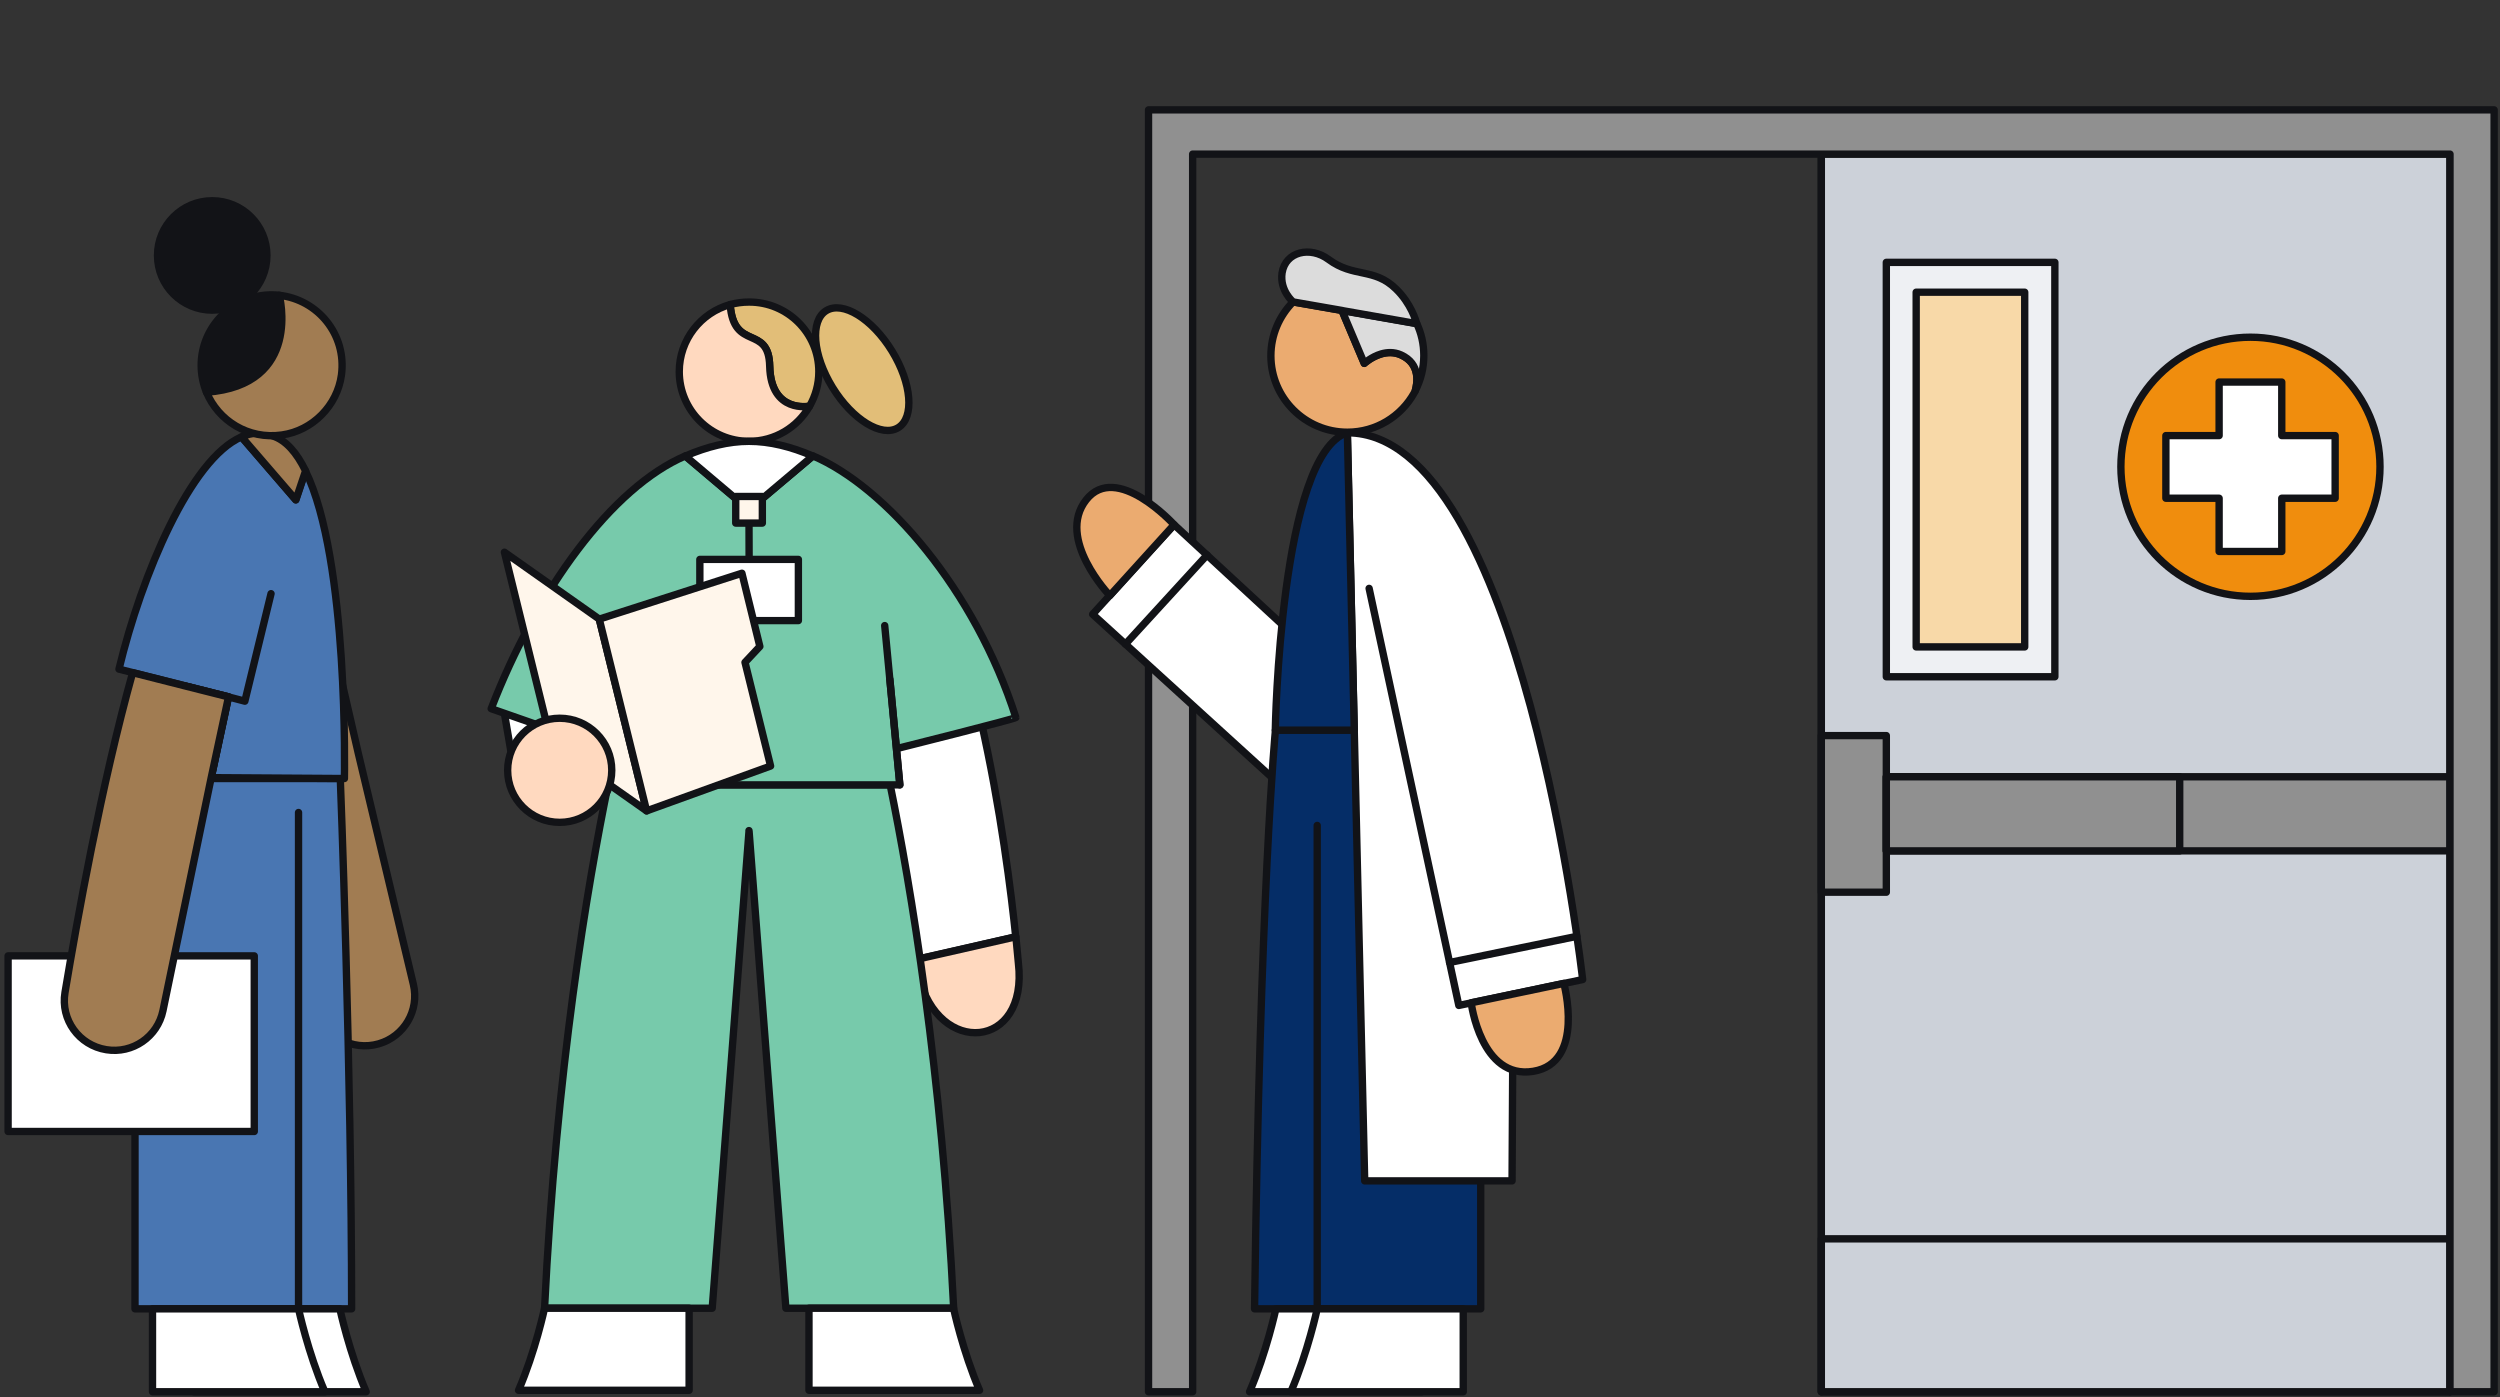 <?xml version="1.0" encoding="utf-8"?>
<!-- Generator: Adobe Illustrator 28.2.0, SVG Export Plug-In . SVG Version: 6.00 Build 0)  -->
<svg version="1.1" id="Layer_1" xmlns="http://www.w3.org/2000/svg" xmlns:xlink="http://www.w3.org/1999/xlink" x="0px" y="0px"
	 viewBox="0 0 170 95" style="enable-background:new 0 0 170 95;" xml:space="preserve">
<rect x="0" y="0" width="170" height="95" fill="#333333" stroke="none"/>
<style type="text/css">
	.st0{fill:#FFFFFF;stroke:#121317;stroke-width:0.501;stroke-linecap:round;stroke-linejoin:round;stroke-miterlimit:10;}
	.st1{fill:#CCD1D9;stroke:#121317;stroke-width:0.501;stroke-linecap:round;stroke-linejoin:round;stroke-miterlimit:10;}
	.st2{fill:#EEF0F3;stroke:#121317;stroke-width:0.501;stroke-linecap:round;stroke-linejoin:round;stroke-miterlimit:10;}
	.st3{fill:#F8D9A8;stroke:#121317;stroke-width:0.501;stroke-linecap:round;stroke-linejoin:round;stroke-miterlimit:10;}
	.st4{fill:#909090;stroke:#121317;stroke-width:0.501;stroke-linecap:round;stroke-linejoin:round;stroke-miterlimit:10;}
	.st5{fill:#A17C52;stroke:#121317;stroke-width:0.501;stroke-linecap:round;stroke-linejoin:round;stroke-miterlimit:10;}
	.st6{fill:#4976B2;stroke:#121317;stroke-width:0.501;stroke-linecap:round;stroke-linejoin:round;stroke-miterlimit:10;}
	.st7{fill:none;stroke:#121317;stroke-width:0.501;stroke-linecap:round;stroke-linejoin:round;stroke-miterlimit:10;}
	.st8{fill:#121317;stroke:#121317;stroke-width:0.501;stroke-linecap:round;stroke-linejoin:round;stroke-miterlimit:10;}
	.st9{fill:#EBAB70;stroke:#121317;stroke-width:0.501;stroke-linecap:round;stroke-linejoin:round;stroke-miterlimit:10;}
	.st10{fill:#052D67;stroke:#121317;stroke-width:0.501;stroke-linecap:round;stroke-linejoin:round;stroke-miterlimit:10;}
	.st11{fill:#DCDCDC;stroke:#121317;stroke-width:0.501;stroke-linecap:round;stroke-linejoin:round;stroke-miterlimit:10;}
	.st12{fill:#F08D0D;stroke:#121317;stroke-width:0.501;stroke-linecap:round;stroke-linejoin:round;stroke-miterlimit:10;}
	.st13{fill:#E2BE78;stroke:#121317;stroke-width:0.501;stroke-linecap:round;stroke-linejoin:round;stroke-miterlimit:10;}
	.st14{fill:#FFD9BF;stroke:#121317;stroke-width:0.501;stroke-linecap:round;stroke-linejoin:round;stroke-miterlimit:10;}
	.st15{fill:#77CAAB;stroke:#121317;stroke-width:0.501;stroke-linecap:round;stroke-linejoin:round;stroke-miterlimit:10;}
	.st16{fill:#FFF6EB;stroke:#121317;stroke-width:0.501;stroke-linecap:round;stroke-linejoin:round;stroke-miterlimit:10;}
</style>
<polygon class="st0" points="34.3,48.51 34.88,51.9 37.03,50.77 37.03,47.96 "/>
<rect x="123.85" y="10.47" class="st1" width="42.75" height="84.17"/>
<rect x="128.27" y="17.84" class="st2" width="11.46" height="28.18"/>
<rect x="130.3" y="19.87" class="st3" width="7.38" height="24.12"/>
<rect x="123.85" y="50.02" class="st4" width="4.42" height="10.65"/>
<rect x="128.27" y="52.82" class="st4" width="38.33" height="5.04"/>
<rect x="128.27" y="52.82" class="st4" width="19.95" height="5.04"/>
<rect x="123.85" y="84.24" class="st1" width="42.74" height="10.4"/>
<polygon class="st4" points="169.6,7.47 169.6,94.64 166.6,94.64 166.6,10.48 123.85,10.48 123.85,94.64 123.85,94.64 123.85,10.48 
	81.1,10.48 81.1,94.64 78.1,94.64 78.1,7.47 "/>
<path class="st5" d="M25.75,70.98L25.75,70.98c1.74-0.5,2.78-2.28,2.36-4.04l-3.75-15.73l-1.26-5.48l-3.01,0.58L16.5,47
	c1.32,7.83,3.73,16.91,5.06,21.65C22.07,70.46,23.95,71.5,25.75,70.98z"/>
<path class="st6" d="M9.18,52.94V89h14.73c0-16.18-0.77-36.06-0.77-36.06H9.18z"/>
<path class="st0" d="M23.11,89c0,0,0.64,2.98,1.79,5.64H13.18V89H23.11z"/>
<path class="st0" d="M20.3,89c0,0,0.64,2.98,1.79,5.64H10.37V89H20.3z"/>
<path class="st0" d="M20.3,89c0-0.82,0-33.75,0-33.75"/>
<path class="st0" d="M7.27,67.95"/>
<path class="st0" d="M7.34,80.66"/>
<path class="st6" d="M23.42,52.94l-9.07-0.06l1.18-5.5l-2.97-0.75L8.09,45.5c1.55-6.44,4.88-14.3,8.33-15.79l3.69,4.28l0.66-1.97
	C23.73,38.05,23.42,52.94,23.42,52.94z"/>
<polygon class="st0" points="10.42,52.86 14.36,52.89 15.54,47.39 12.57,46.64 "/>
<polyline class="st7" points="18.43,40.37 16.65,47.68 15.54,47.39 "/>
<path class="st5" d="M20.78,32.02L20.78,32.02l-0.66,1.97l-3.69-4.28c0.7-0.31,1.4-0.35,2.1-0.07
	C19.43,29.92,20.18,30.78,20.78,32.02z"/>
<g>
	<path class="st8" d="M14.04,26.67c-0.23-0.56-0.36-1.18-0.36-1.83c0-2.64,2.15-4.79,4.79-4.79c0.18,0,0.36,0.01,0.53,0.03
		C18.99,20.08,20.61,26.19,14.04,26.67z"/>
	<path class="st5" d="M23.22,25.49c-0.28,2.09-1.97,3.8-4.06,4.09c-2.28,0.32-4.31-0.97-5.12-2.91c6.57-0.48,4.95-6.59,4.95-6.59
		C21.6,20.37,23.58,22.74,23.22,25.49z"/>
	<circle class="st8" cx="14.43" cy="17.37" r="3.72"/>
</g>
<g>
	<polygon class="st0" points="89.85,44.93 79.84,35.68 74.3,41.77 87.93,54.18 	"/>
	<path class="st9" d="M79.84,35.68c0,0-3.92-4.31-5.98-1.69c-2.08,2.65,1.61,6.51,1.61,6.51L79.84,35.68z"/>
	<path class="st10" d="M100.69,49.65V89H85.31c0.37-28.47,1.42-39.35,1.42-39.35H100.69z"/>
	<path class="st0" d="M86.76,89c0,0-0.64,2.98-1.79,5.64h11.72V89H86.76z"/>
	<path class="st0" d="M89.57,89c0,0-0.64,2.98-1.79,5.64H99.5V89H89.57z"/>
	<path class="st0" d="M89.57,89c0-0.82,0-32.87,0-32.87"/>
	<path class="st0" d="M93.1,40.01l6.1,28.36l8.42-1.76c0,0-4.14-37.18-16-37.18L92.8,80.3h10.02l0.07-12.71"/>
	<path class="st10" d="M91.62,29.42c-4.58,1.44-4.9,20.23-4.9,20.23h5.37L91.62,29.42z"/>
	<path class="st9" d="M100.04,68.19c0,0,0.66,5.24,4.22,4.66c3.56-0.58,2.08-5.98,2.08-5.98L100.04,68.19z"/>
	<g>
		<path class="st9" d="M86.42,24.19c0,2.87,2.33,5.2,5.2,5.2c1.96,0,3.66-1.08,4.55-2.68c0.03-0.04,0.05-0.09,0.07-0.14
			c0-0.01,0-0.01,0-0.01c0.14-0.47,0.39-1.82-0.98-2.43c-0.48-0.21-0.95-0.18-1.35-0.06c-0.67,0.2-1.14,0.64-1.14,0.64l-1.52-3.6
			l-3.32-0.58C87,21.47,86.42,22.77,86.42,24.19z"/>
		<path class="st11" d="M91.25,21.11l1.52,3.6c0,0,0.48-0.44,1.14-0.64c0.4-0.12,0.88-0.15,1.35,0.06c1.37,0.61,1.11,1.96,0.98,2.43
			c0.37-0.71,0.58-1.52,0.58-2.38c0-0.78-0.17-1.52-0.48-2.18l-4.95-0.87L91.25,21.11z"/>
	</g>
	<path class="st11" d="M87.93,20.53l3.32,0.58l0.14,0.03l4.95,0.87c0,0,0-0.01-0.01-0.01c-0.03-0.15-0.38-1.37-1.41-2.36
		c-1.5-1.46-2.87-0.73-4.58-2c-1.24-0.92-2.93-0.54-3.16,0.92C87.01,19.76,87.93,20.53,87.93,20.53z"/>
</g>
<rect x="0.55" y="65" class="st0" width="16.74" height="11.94"/>
<path class="st5" d="M7.23,71.38L7.23,71.38c1.79,0.29,3.48-0.88,3.85-2.65l3.28-15.84l1.18-5.5l-2.97-0.75l-3.55-0.9
	c-2.13,7.65-3.79,16.89-4.6,21.75C4.11,69.34,5.37,71.08,7.23,71.38z"/>
<g>
	<circle class="st12" cx="153.03" cy="31.74" r="8.81"/>
	<polygon class="st0" points="158.79,29.62 158.79,33.88 155.16,33.88 155.16,37.5 150.9,37.5 150.9,33.88 147.28,33.88 
		147.28,29.62 150.9,29.62 150.9,25.98 155.16,25.98 155.16,29.62 	"/>
</g>
<g>
	<path class="st13" d="M55.68,25.27c0,0.86-0.23,1.66-0.63,2.35c0,0-2.64,0.53-2.71-2.71c-0.06-2.89-2.45-0.98-2.69-4.2
		c0.4-0.11,0.84-0.17,1.28-0.17C53.55,20.53,55.68,22.65,55.68,25.27z"/>
	<path class="st14" d="M55.05,27.62c-0.82,1.43-2.35,2.39-4.12,2.39c-2.61,0-4.74-2.12-4.74-4.74c0-2.17,1.47-4.01,3.46-4.56
		c0.24,3.23,2.63,1.31,2.69,4.2C52.42,28.15,55.05,27.62,55.05,27.62z"/>
	<path class="st0" d="M69.07,63.71l-6.85,1.56c-0.82-3.59-2.09-9.62-3.11-14.49l7.55-1.98C68.07,55.01,68.78,60.87,69.07,63.71z"/>
	<path class="st14" d="M62.48,66.35c-0.08-0.33-0.16-0.69-0.25-1.09l6.85-1.56c0.11,1.13,0.17,1.79,0.17,1.79
		C69.95,71.39,63.77,71.89,62.48,66.35z"/>
	<line class="st0" x1="43.35" y1="50.77" x2="35.79" y2="48.8"/>
	<path class="st15" d="M64.85,88.96H53.44l-2.5-32.41l-0.01-0.07v0.07l-2.5,32.41H37.03c0.79-16.16,2.92-28.77,4.32-35.59h19.18
		C61.92,60.19,64.05,72.8,64.85,88.96z"/>
	<path class="st0" d="M37.03,88.96c0,0-0.63,2.95-1.77,5.58h11.6v-5.58H37.03z"/>
	<path class="st0" d="M64.84,88.96c0,0,0.63,2.95,1.77,5.58h-11.6v-5.58H64.84z"/>
	<g>
		<path class="st15" d="M60.96,50.91l-0.45-4.72l0.2,2.11l0.48,5.07H40.68l0.47-4.94l0.21-2.24l-0.44,4.63l-7.52-2.63
			c3.12-8.08,8.2-15.05,13.21-17.19l4.33,3.66l4.34-3.66c4.95,2.11,11.02,9.1,13.8,17.79C69.1,48.87,60.96,50.91,60.96,50.91z"/>
		<path class="st0" d="M55.27,31.01l-4.34,3.66l-4.33-3.66c1.49-0.64,2.94-1,4.33-1C52.33,30.01,53.79,30.37,55.27,31.01z"/>
	</g>
	<line class="st0" x1="41.71" y1="42.54" x2="40.68" y2="53.37"/>
	<line class="st0" x1="60.16" y1="42.54" x2="61.19" y2="53.37"/>
</g>
<ellipse transform="matrix(0.852 -0.524 0.524 0.852 -4.441 34.455)" class="st13" cx="58.61" cy="25.07" rx="2.37" ry="4.67"/>
<g>
	<line class="st0" x1="50.93" y1="34.68" x2="50.94" y2="38.09"/>
	<rect x="47.59" y="38.04" class="st0" width="6.7" height="4.16"/>
</g>
<g>
	<polygon class="st16" points="43.97,55.14 37.51,50.59 34.3,37.55 40.75,42.1 	"/>
	<polygon class="st16" points="52.4,52.09 43.97,55.14 40.75,42.1 50.45,38.98 51.67,43.96 50.66,45.04 	"/>
</g>
<circle class="st14" cx="38.06" cy="52.38" r="3.54"/>
<rect x="50.03" y="33.76" class="st16" width="1.81" height="1.81"/>
<line class="st9" x1="82.08" y1="37.74" x2="76.53" y2="43.8"/>
<line class="st9" x1="98.57" y1="65.45" x2="107.23" y2="63.67"/>
</svg>
